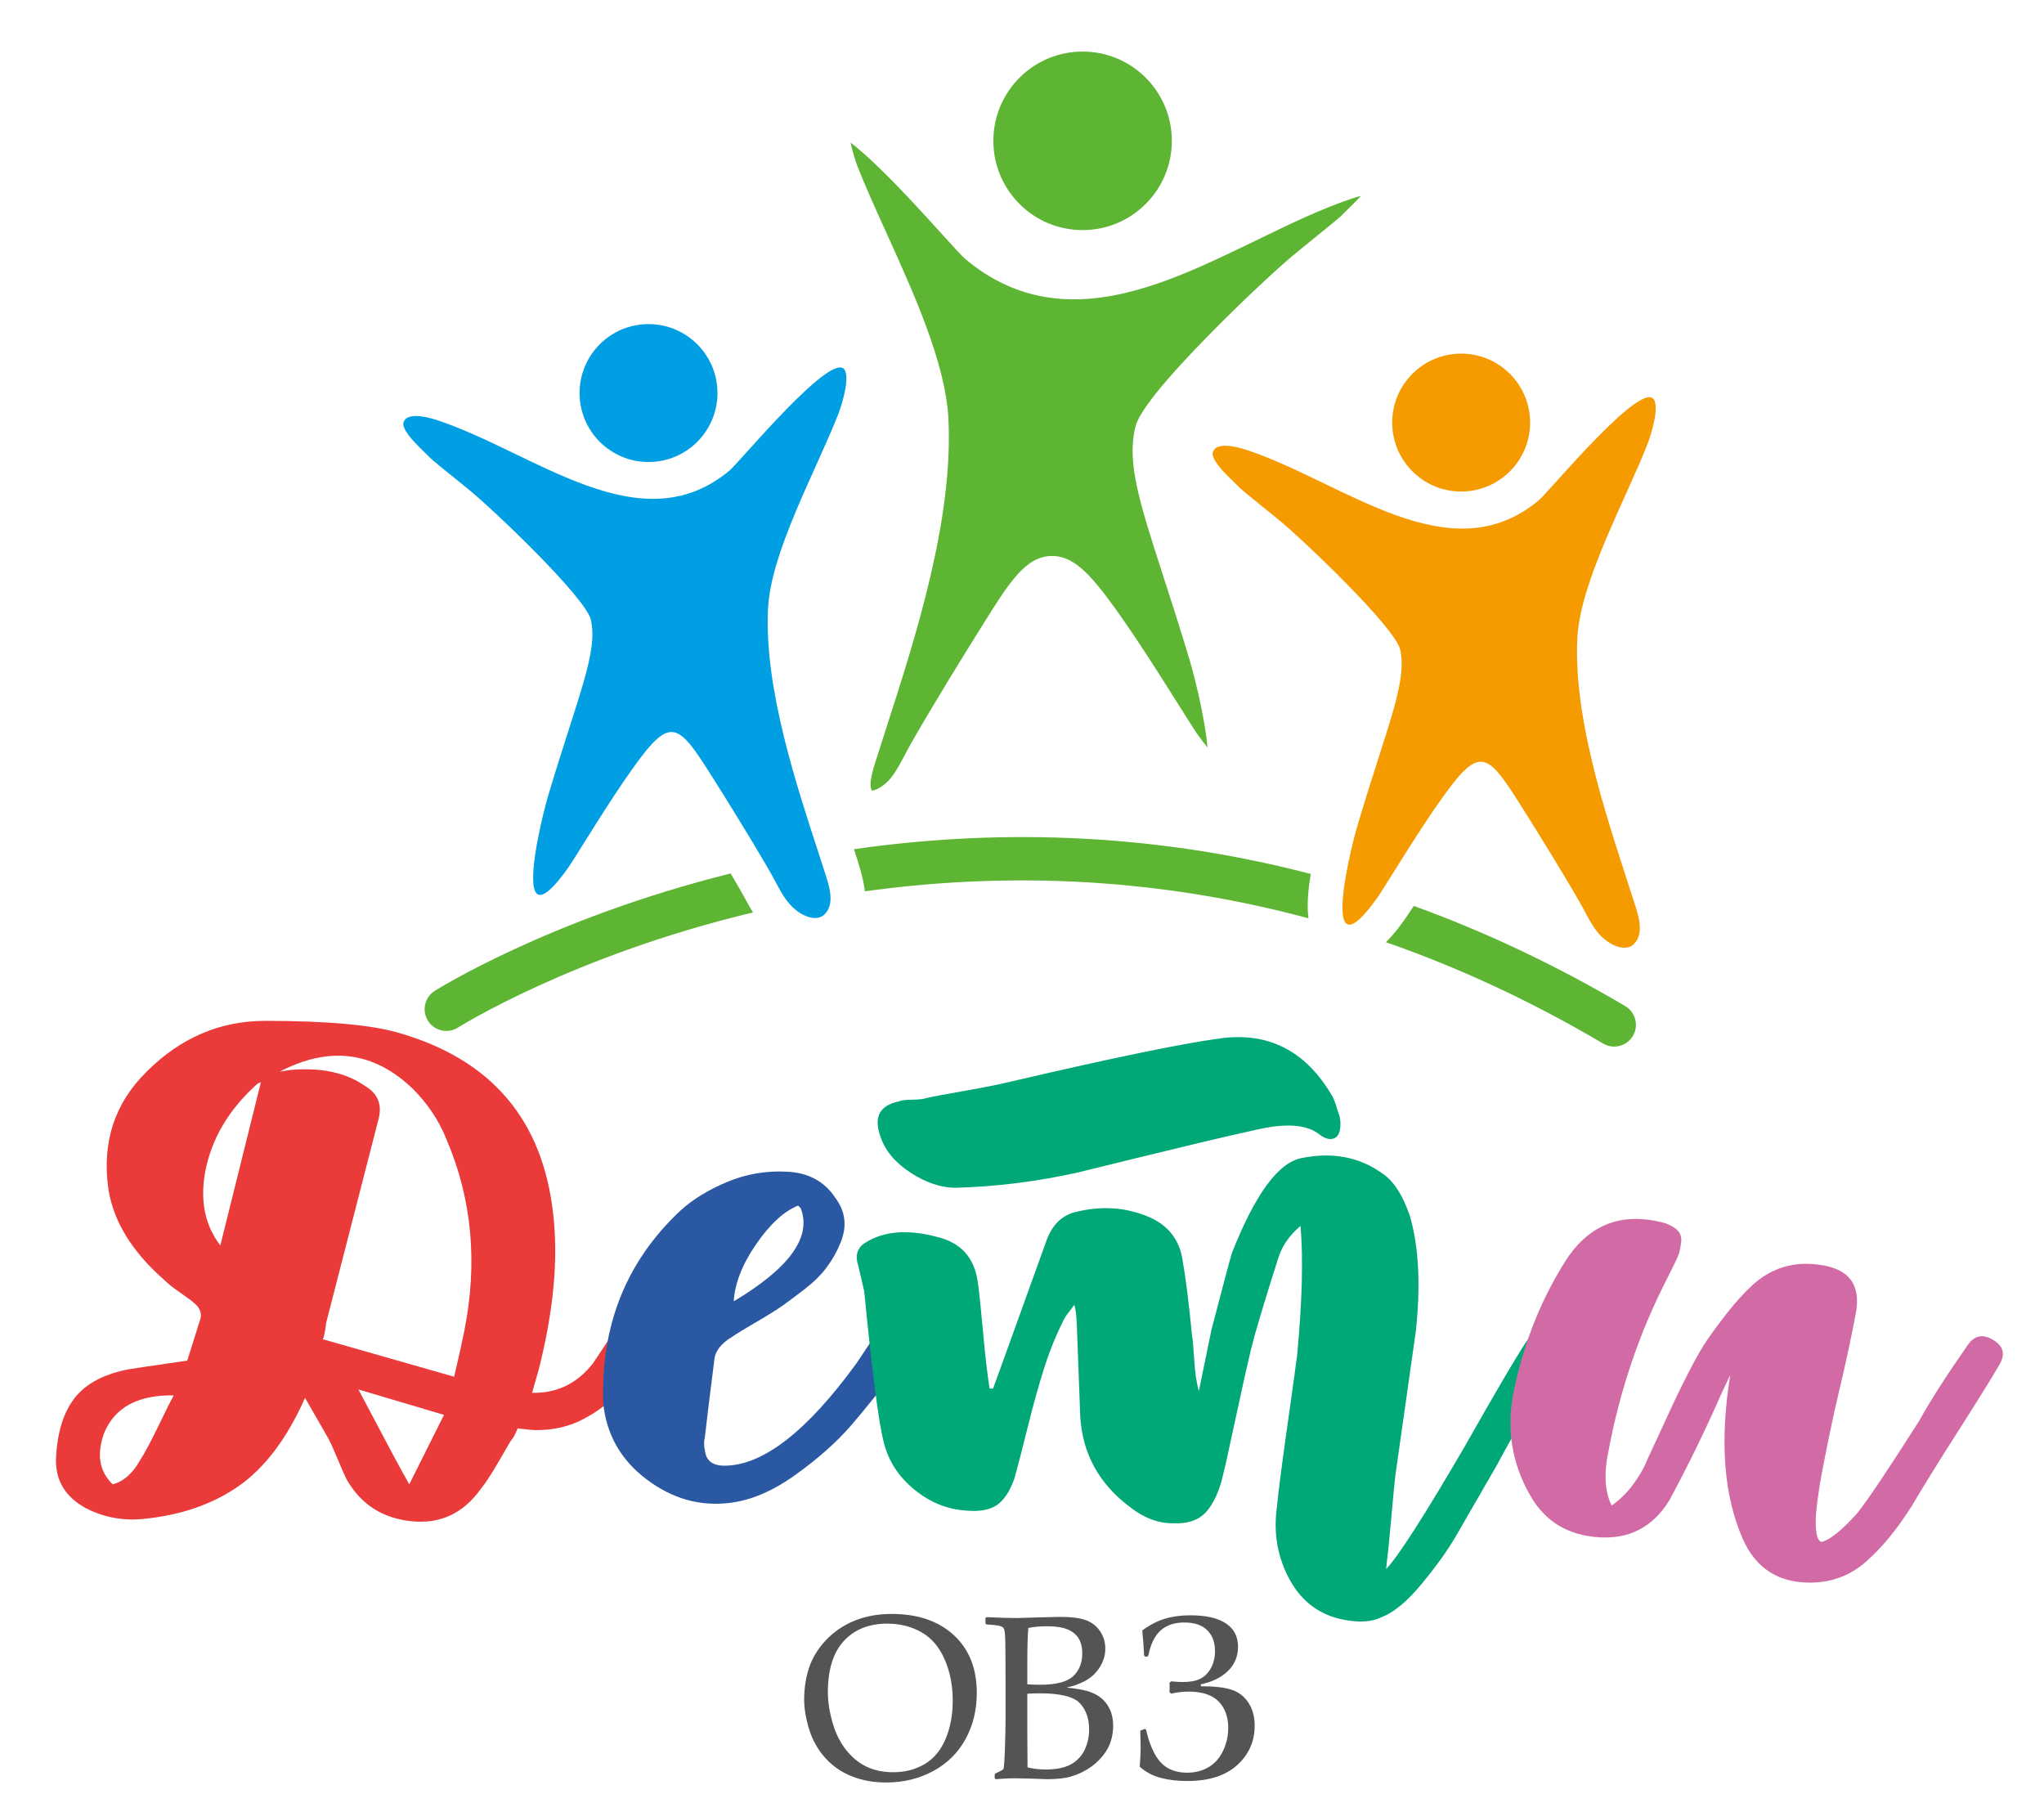<?xml version="1.0" encoding="UTF-8"?> <!-- Generator: Adobe Illustrator 22.0.0, SVG Export Plug-In . SVG Version: 6.00 Build 0) --> <svg xmlns="http://www.w3.org/2000/svg" xmlns:xlink="http://www.w3.org/1999/xlink" x="0px" y="0px" viewBox="0 0 1100.584 975.701" style="enable-background:new 0 0 1100.584 975.701;" xml:space="preserve"> <style type="text/css"> .st0{fill:#5EB533;} .st1{fill-rule:evenodd;clip-rule:evenodd;fill:#5EB533;} .st2{fill-rule:evenodd;clip-rule:evenodd;fill:#F59B00;} .st3{fill-rule:evenodd;clip-rule:evenodd;fill:#009FE3;} .st4{fill:#EA3A3A;} .st5{fill:#2A58A3;} .st6{fill:#00A877;} .st7{fill:#D26BA5;} .st8{fill:#535554;} </style> <g id="Layer_1"> <path class="st0" d="M398.81,479.54c2.39,4.19,4.45,8.1,6.64,11.71 C308,514.51,246.83,553.09,246.44,553.32c-5.51,3.37-12.71,1.64-16.08-3.87 c-3.37-5.51-1.63-12.71,3.88-16.08c0.39-0.24,61.46-38.75,159.17-63.12 C395.24,473.34,397.04,476.43,398.81,479.54z"></path> <path class="st0" d="M705.78,470.52c-1.26,7.46-2.25,16.07-1.24,23.88 c-87.99-23.69-169.62-24.13-238.86-14.51 c-0.6-5.51-2.17-11.12-3.93-16.66c-0.63-1.98-1.28-3.99-1.93-6.03 C531.09,446.97,615.14,446.91,705.78,470.52z"></path> <path class="st0" d="M879.24,557.7c-3.29,5.57-10.46,7.43-16.03,4.15 c-39.66-23.44-78.81-41.3-116.97-54.58 c4.38-4.3,8.15-9.41,11.27-13.94c1.27-1.84,2.51-3.7,3.74-5.58 c37.22,13.46,75.3,31.15,113.84,53.92 C880.66,544.96,882.52,552.14,879.24,557.7z"></path> <g> <path class="st1" d="M727.94,106.9C711.21,112.5,693.49,121.1,676.36,129.42 c-25.32,12.29-51.5,25-77.36,29.76c-30.64,5.65-56.47-0.74-78.98-19.52 c-0.96-0.8-2.26-2.1-4.21-4.18c-1.95-2.09-4.56-4.96-8.15-8.93 c-8.76-9.67-20.76-22.91-32.25-34.23C467.4,84.44,461.81,79.66,458,76.76 c0.83,3.97,2.17,8.69,3.76,12.94c4.15,10.61,9.59,22.59,15.34,35.26 c15,33.08,32.01,70.56,33.56,100.33 c2.82,54.2-17.87,118.36-32.98,165.2 c-1.85,5.74-3.61,11.19-5.22,16.29c-0.2,0.65-0.42,1.33-0.64,2.02 c-1.68,5.21-4.43,13.77-2.28,16.89c0.52-0.06,1.51-0.28,2.9-0.96 c6.83-3.31,10.3-9.86,14.68-18.15c1.06-2.01,2.16-4.09,3.35-6.18 c11.57-20.34,27.69-46.47,39.17-64.8 c13.51-21.58,22.44-35.83,36.16-36.28c11.81-0.37,20.87,9.13,34.48,28 c11.93,16.54,25.11,37.49,34.73,52.78 c4.15,6.6,7.44,11.83,9.42,14.77c2.23,3.13,4.14,5.63,5.75,7.6 c-0.37-4.41-1.2-10.56-2.85-19.02c-2.46-12.63-5.5-23.9-6.9-28.56 c-5.29-17.53-10.06-32.31-14.28-45.35 c-12.42-38.43-19.26-59.59-15.07-78.61c0.84-3.8,2.8-12.67,39.05-49.75 c18.69-19.12,39.05-37.98,47.92-45.16 c17.72-14.32,23.03-18.79,24.27-19.93c0.02-0.03,0.04-0.04,0.06-0.06 c0.92-1,2.11-2.15,3.59-3.59c2.74-2.67,5.01-4.99,6.82-6.94 C731.37,105.83,729.76,106.29,727.94,106.9z M582.87,27.77 c-26.54,0.03-48.03,21.57-48,48.11c0.03,26.54,21.58,48.03,48.12,48 c26.53-0.04,48.02-21.58,47.99-48.12 C630.95,49.22,609.4,27.73,582.87,27.77z"></path> </g> <path class="st2" d="M849.31,343.69c-2.32,46.82,18.79,104.89,30.33,141.22 c2.18,6.87,6.18,17.25,0.17,23.3c-2.75,2.78-6.96,2.51-11.13,0.51 c-9.49-4.58-12.9-13.91-17.81-22.5c-9.4-16.43-22.75-37.9-31.05-51.08 c-18.92-30.03-22.7-34.25-42.93-6.04c-12.84,17.91-28.05,43.21-34,52.32 c-0.3,0.47-0.58,0.89-0.83,1.27c-19.66,27.85-20.98,12.37-18.04-7.13 c0.39-2.6,0.86-5.28,1.37-7.93c1.84-9.57,4.24-18.85,5.61-23.45 c16.16-54.09,26.82-76.95,22.91-94.48 c-2.62-11.77-52.58-59.55-66.46-70.72c-10.89-8.76-19.17-15.5-20.12-16.53 c-3.01-3.28-15.89-14.21-14.26-19.14c1.64-4.93,10.67-3.57,18.07-1.12 c52.75,17.51,109.51,67.34,157.54,27.05c5.36-4.5,56.12-66.04,62.06-53.8 c2.93,6.02-3.38,22.92-3.38,22.92 C875.44,269.04,850.85,312.87,849.31,343.69z"></path> <path class="st2" d="M786.706,190.387c20.504-0.026,37.146,16.575,37.172,37.079 c0.026,20.504-16.575,37.146-37.079,37.172 c-20.504,0.026-37.146-16.575-37.172-37.079S766.202,190.413,786.706,190.387 L786.706,190.387z"></path> <path class="st3" d="M413.54,327.69c-2.14,43.23,15.69,96.05,27.52,132.49 c0.98,3.03,1.92,5.94,2.81,8.73c1.25,3.95,3.11,9.06,3.32,13.84 c0.15,3.54-0.6,6.89-3.15,9.46c-2.76,2.78-6.96,2.52-11.13,0.5 c-3.12-1.5-5.58-3.52-7.65-5.86c-4.24-4.77-6.86-10.87-10.16-16.63 c-0.83-1.45-1.69-2.94-2.57-4.45 c-9.14-15.7-20.91-34.61-28.48-46.63 c-18.92-30.03-22.7-34.26-42.93-6.04 c-13.5,18.82-29.61,45.8-34.84,53.59c-22.28,31.56-21,7.46-16.66-15.06 c1.84-9.57,4.24-18.85,5.61-23.46 c16.17-54.08,26.82-76.94,22.92-94.47 c-2.63-11.77-52.59-59.55-66.47-70.72c-10.89-8.76-19.17-15.5-20.12-16.53 c-3.01-3.28-15.89-14.21-14.26-19.14c1.64-4.93,10.67-3.57,18.07-1.12 c52.75,17.51,109.51,67.34,157.54,27.05c5.36-4.5,56.11-66.03,62.06-53.8 c2.94,6.02-3.38,22.93-3.38,22.93 C439.67,253.04,415.07,296.87,413.54,327.69z"></path> <path class="st3" d="M349.146,174.489c20.504-0.026,37.148,16.574,37.174,37.078 c0.026,20.504-16.577,37.149-37.081,37.175 c-20.504,0.026-37.146-16.578-37.172-37.082S328.642,174.514,349.146,174.489 L349.146,174.489z"></path> <g> <path class="st4" d="M340.327,720.224c2.432,1.541,3.879,3.657,4.343,6.385 c0.464,2.747-0.074,5.179-1.596,7.313c-4.566,7.295-8.668,13.16-12.325,17.56 c-3.638,4.418-9.188,8.594-16.65,12.548 c-7.443,3.954-15.889,5.921-25.318,5.921c-1.819,0-5.16-0.297-10.023-0.91 c-0.316,0.613-0.761,1.596-1.374,2.97s-1.225,2.357-1.819,2.97 c-0.316,0.297-2.524,4.028-6.627,11.174c-4.102,7.146-7.518,12.381-10.265,15.74 c-9.429,13.068-21.884,18.766-37.402,17.095 c-15.499-1.671-27.063-9.188-34.674-22.571c-1.207-2.432-2.896-6.237-5.012-11.416 c-2.135-5.16-3.805-8.817-5.012-10.951c-0.316-0.594-4.418-7.74-12.325-21.439 c-9.726,21.903-21.736,37.792-36.029,47.685 c-14.311,9.875-31.648,15.722-52.01,17.56 c-10.655,0.91-20.678-1.077-30.107-5.94 c-10.952-6.07-16.26-14.887-15.963-26.451 c0.613-13.68,3.805-24.409,9.578-32.168s15.054-12.993,27.824-15.74 c0.91-0.297,12.01-1.968,33.3-5.012l7.295-23.258 c0.297-3.044-0.91-5.624-3.638-7.759c-0.91-0.91-3.36-2.747-7.313-5.476 c-3.954-2.747-6.831-5.012-8.65-6.849 c-17.337-15.202-27.379-31.462-30.126-48.799 c-3.638-25.244,3.211-46.386,20.529-63.407 c18.246-18.246,39.537-27.379,63.871-27.379c33.152,0,57.022,2.135,71.612,6.385 c50.191,14.293,78.016,46.98,83.491,98.081 c2.729,24.019,0.148,51.695-7.759,83.027l-3.657,12.771 c13.383,0.297,24.335-5.012,32.855-15.963l7.295-10.952 C329.988,717.495,334.554,716.585,340.327,720.224z M75.3,786.378 c2.729-4.251,6.07-10.487,10.023-18.71c3.954-8.204,6.701-13.68,8.223-16.409 c-19.156-0.316-31.629,6.385-37.402,20.065 c-4.269,11.564-2.747,20.826,4.548,27.824 C66.465,797.627,71.346,793.376,75.3,786.378z M118.642,670.515 c13.365-53.829,20.678-83.176,21.884-88.058l-0.445,0.464 c-0.613,0-1.225,0.316-1.838,0.91c-15.202,13.68-24.483,29.513-27.824,47.444 C107.69,646.793,110.419,659.86,118.642,670.515z M150.568,577l5.476-0.928 c16.724-1.504,30.256,1.374,40.595,8.668c6.682,3.954,9.132,9.745,7.295,17.337 l-28.27,109.942c-0.631,4.863-1.225,7.907-1.838,9.132h0.464l70.238,20.065 c2.432-10.339,4.269-18.543,5.476-24.632c7.313-36.79,4.121-71.166-9.578-103.093 c-3.954-10.042-10.023-19.174-18.246-27.379 C201.205,566.049,177.316,563.004,150.568,577z M220.361,799.149l18.71-37.402 l-46.089-13.68C207.888,776.336,217.001,793.376,220.361,799.149z"></path> <path class="st5" d="M485.388,733.458c-10.339,13.68-19.379,25.021-27.137,33.987 c-7.759,8.965-17.782,17.875-30.107,26.692 c-12.307,8.817-24.26,13.829-35.806,15.054 c-15.815,1.819-30.571-2.432-44.252-12.771s-21.439-23.871-23.258-40.613 c-1.522-41.968,12.307-76.623,41.504-104.002 c6.682-6.088,15.128-11.248,25.318-15.518 c10.19-4.251,20.993-6.07,32.391-5.457s19.991,5.309,25.782,14.126 c5.457,7.313,6.385,15.369,2.729,24.186c-1.819,4.566-4.269,8.891-7.295,12.993 c-3.044,4.121-6.924,7.982-11.638,11.638c-4.715,3.657-8.668,6.608-11.861,8.891 c-3.193,2.283-8.056,5.327-14.59,9.132c-6.552,3.805-10.877,6.46-13.012,7.982 c-6.088,3.638-9.281,7.907-9.578,12.771 c-2.729,21.587-4.418,35.286-5.012,41.059c-0.613,2.432-0.613,4.863,0,7.295 c0.594,5.476,4.102,8.204,10.487,8.204c20.678,0,44.4-18.395,71.166-55.184 l7.295-10.952c3.341-5.476,7.907-6.385,13.68-2.747 C487.374,723.583,488.432,727.982,485.388,733.458z M431.113,650.431l-1.374-1.355 c-7.61,3.044-15.128,9.949-22.571,20.752 c-7.462,10.803-11.49,21.049-12.102,30.794 C425.173,682.673,437.182,665.949,431.113,650.431z"></path> <path class="st6" d="M835.279,720.688c5.476,3.657,6.385,8.371,2.747,14.144 c-11.564,17.634-22.219,35.583-31.945,53.829 c-10.339,17.949-17.708,30.72-22.126,38.312 c-4.399,7.61-10.562,16.205-18.469,25.782s-15.202,15.573-21.903,18.024 c-4.863,2.413-11.397,2.877-19.601,1.355 c-13.086-2.432-22.887-9.578-29.439-21.439 c-6.534-11.861-8.891-24.78-7.072-38.776c0.928-9.114,2.673-22.813,5.253-41.059 c2.58-18.246,4.492-31.926,5.698-41.04c2.747-29.198,3.341-52.474,1.838-69.811 c-5.791,4.882-9.745,10.506-11.861,16.891 c-7.926,24.929-12.771,41.207-14.608,48.799 c-2.135,8.835-5.012,21.755-8.668,38.776 c-3.638,17.04-5.773,26.618-6.385,28.752 c-1.819,8.501-4.715,15.202-8.668,20.065s-10.023,7.146-18.246,6.849 c-8.204,0-15.963-2.896-23.258-8.668c-16.724-12.474-25.708-28.752-26.915-48.818 l-1.819-48.818c0-0.297-0.093-1.745-0.241-4.325 c-0.148-2.58-0.538-4.938-1.132-7.072c-0.613,0.91-1.448,2.06-2.506,3.415 c-1.077,1.374-1.912,2.506-2.524,3.434c-4.251,8.204-7.907,17.021-10.933,26.451 c-3.044,9.429-6.088,20.307-9.132,32.613 c-3.044,12.325-5.476,21.68-7.295,28.066c-2.432,6.682-5.55,11.323-9.355,13.903 c-3.805,2.599-9.207,3.582-16.186,2.97 c-10.358-0.613-19.787-4.399-28.288-11.397 c-8.52-6.998-13.996-15.518-16.427-25.56 c-2.729-10.636-6.237-37.699-10.487-81.19l-3.193-13.699 c-1.819-5.457-0.613-9.578,3.657-12.307c10.023-6.385,22.942-7.443,38.776-3.193 c12.771,3.044,20.065,11.1,21.884,24.168 c0.613,3.657,1.522,12.251,2.747,25.782c1.206,13.532,2.432,24.112,3.638,31.704 h1.838l3.193-8.668l25.987-72.076c3.044-7.592,7.907-12.325,14.608-14.144 c13.977-3.638,27.212-2.877,39.685,2.283 c10.951,4.566,17.17,12.622,18.71,24.186c1.503,8.204,3.193,21.587,5.012,40.131 c0.297,1.225,0.687,5.401,1.132,12.548c0.464,7.146,1.299,12.845,2.506,17.114 l6.849-33.3c6.682-25.56,10.339-39.24,10.952-41.059 c12.474-31.629,24.929-48.651,37.402-51.101 c16.427-3.341,30.72-0.742,42.878,7.759 c6.385,3.954,11.564,11.713,15.518,23.258 c4.863,16.743,5.921,37.569,3.193,62.498 c-0.316,2.135-3.954,27.843-10.952,77.106 c-0.613,5.476-1.374,13.383-2.283,23.722s-1.671,17.931-2.283,22.794 l-0.445,4.121c6.682-6.998,20.826-29.049,42.414-66.155 c16.724-29.495,27.527-47.89,32.391-55.203 C824.792,717.346,829.507,716.437,835.279,720.688z M721.235,600.722l0.464,2.729 c0.297,5.179-0.761,8.297-3.193,9.355c-2.45,1.058-5.327,0.223-8.668-2.506 c-6.701-4.863-17.504-5.624-32.391-2.283 c-9.745,2.135-20.01,4.492-30.794,7.072c-10.803,2.58-22.738,5.476-35.806,8.668 c-13.086,3.193-23.277,5.698-30.571,7.518 c-21.903,4.863-43.787,7.61-65.69,8.204c-7.907,0-16.037-2.729-24.409-8.204 c-8.353-5.476-13.754-12.01-16.186-19.62 c-3.657-10.32-0.316-16.557,10.042-18.692c1.504-0.613,3.935-0.91,7.295-0.91 c3.341,0,5.921-0.316,7.759-0.928c2.432-0.594,9.262-1.893,20.529-3.861 c11.23-1.986,19.898-3.731,25.987-5.253c53.532-12.474,90.322-20.065,110.406-22.812 c26.451-3.954,46.832,6.237,61.124,30.571c0.91,1.522,1.745,3.564,2.506,6.144 C720.4,598.513,720.938,600.11,721.235,600.722z"></path> <path class="st7" d="M1073.525,721.597c5.457,3.36,6.385,7.907,2.747,13.68 c-4.269,7.313-11.657,19.174-22.126,35.583 c-10.506,16.427-18.785,29.81-24.873,40.149 c-7.907,12.474-16.112,22.423-24.65,29.885 c-8.501,7.443-18.525,11.174-30.107,11.174c-17.04,0-29.031-7.759-36.01-23.258 c-10.358-23.425-12.622-52.92-6.868-88.503l-4.566,9.578 c-8.501,19.471-17.931,38.776-28.251,57.932 c-8.835,14.293-21.458,20.919-37.866,19.843 c-16.446-1.058-28.585-8.279-36.511-21.662 c-10.951-18.543-13.847-38.627-8.668-60.215 c5.476-24.947,14.738-47.593,27.843-67.974 c12.771-19.156,30.553-25.541,53.347-19.156 c3.044,1.206,5.272,2.58,6.645,4.102c1.336,1.522,1.893,3.582,1.596,6.163 c-0.334,2.58-0.705,4.548-1.151,5.921c-0.445,1.374-1.596,3.879-3.415,7.536 c-1.819,3.638-2.896,5.773-3.193,6.385 c-14.924,29.198-25.393,60.215-31.481,93.051 c-2.45,11.861-1.819,21.439,1.819,28.734 c6.682-4.548,12.474-11.397,17.337-20.511c0.891-2.135,3.415-7.61,7.536-16.427 c4.084-8.817,6.905-14.905,8.427-18.246c1.522-3.341,4.195-8.743,7.982-16.205 c3.787-7.443,7.128-13.29,10.023-17.56c2.896-4.251,6.534-9.188,10.951-14.831 c4.418-5.624,8.91-10.562,13.476-14.812 c10.32-9.429,22.497-13.086,36.493-10.951 c15.815,2.135,22.2,10.951,19.156,26.451 c-0.928,5.179-2.227,11.638-3.898,19.397c-1.671,7.759-3.341,15.128-5.012,22.126 c-1.671,6.998-3.341,14.515-5.012,22.571 c-1.671,8.074-3.118,15.369-4.344,21.903c-1.188,6.534-2.116,12.548-2.71,18.024 c-0.631,5.476-0.705,9.875-0.223,13.216c0.445,3.36,1.411,5.179,2.933,5.476 c4.566-1.206,10.952-6.385,19.156-15.499 c5.791-7.313,16.891-23.871,33.337-49.727 c6.051-10.952,14.738-24.483,25.987-40.595 C1063.019,718.869,1067.734,717.959,1073.525,721.597z"></path> </g> <g> <path class="st8" d="M432.995,915.093c0-6.14,0.88-11.87,2.64-17.192 c1.76-5.321,4.758-10.243,8.995-14.766c4.236-4.523,9.343-8.023,15.319-10.499 c5.976-2.476,12.73-3.715,20.261-3.715c13.958,0,25.071,3.797,33.339,11.389 c8.268,7.593,12.402,17.959,12.402,31.098c0,9.251-2.026,17.56-6.078,24.928 c-4.052,7.368-9.854,13.098-17.406,17.192c-7.552,4.093-16.035,6.14-25.45,6.14 c-6.672,0-12.812-1.115-18.42-3.346c-5.608-2.231-10.387-5.557-14.337-9.977 c-3.95-4.421-6.815-9.537-8.596-15.35 C433.886,925.183,432.995,919.882,432.995,915.093z M445.766,911.041 c0,4.994,0.808,10.366,2.425,16.117c1.617,5.751,4.032,10.683,7.245,14.797 c3.213,4.114,6.918,7.173,11.113,9.179s8.974,3.008,14.337,3.008 c6.344,0,11.993-1.453,16.946-4.359c4.953-2.906,8.719-7.419,11.297-13.538 s3.868-12.986,3.868-20.599c0-8.268-1.474-15.738-4.421-22.41 c-2.947-6.672-7.143-11.522-12.587-14.551s-11.482-4.544-18.113-4.544 c-9.947,0-17.785,3.111-23.516,9.333 C448.631,889.694,445.766,898.884,445.766,911.041z"></path> <path class="st8" d="M531.11,874.57l-0.491-0.43v-3.07l0.491-0.43 c6.999,0.327,12.402,0.491,16.209,0.491c1.433,0,7.102-0.164,17.007-0.491 c3.193-0.082,5.505-0.123,6.938-0.123c5.526,0,9.906,0.553,13.139,1.658 s5.833,3.06,7.798,5.864c1.965,2.804,2.947,5.986,2.947,9.547 c0,4.543-1.637,8.759-4.912,12.648c-3.275,3.889-8.596,6.672-15.964,8.35 c4.421,0.409,8.064,1.003,10.929,1.781c2.865,0.778,5.342,1.975,7.429,3.592 c2.088,1.617,3.735,3.715,4.943,6.293c1.208,2.579,1.811,5.567,1.811,8.964 c0,2.661-0.409,5.362-1.228,8.105c-0.819,2.742-2.323,5.464-4.513,8.166 s-4.84,5.014-7.951,6.938c-3.111,1.924-6.293,3.315-9.547,4.175 c-3.254,0.86-7.296,1.289-12.126,1.289c-0.982,0-3.93-0.102-8.841-0.307 c-5.444-0.123-8.391-0.184-8.841-0.184c-2.783,0-6.201,0.164-10.254,0.491 l-0.491-0.491v-2.026l0.491-0.614c2.374-1.064,3.745-1.801,4.114-2.21 c0.368-0.409,0.665-4.032,0.89-10.867c0.225-6.836,0.338-12.055,0.338-15.657 v-22.533l-0.061-13.937c0-3.029-0.041-5.495-0.123-7.398 c-0.082-1.903-0.194-3.264-0.338-4.083s-0.379-1.392-0.706-1.719 c-0.327-0.327-0.788-0.604-1.381-0.829c-0.594-0.225-1.607-0.42-3.039-0.583 L531.11,874.57z M553.152,906.804c2.047,0.164,4.359,0.246,6.938,0.246 c8.473,0,14.367-1.514,17.683-4.543s4.973-7.184,4.973-12.464 c0-3.07-0.634-5.679-1.903-7.828c-1.269-2.149-3.264-3.797-5.986-4.943 c-2.722-1.146-6.416-1.719-11.082-1.719c-3.807,0-7.163,0.307-10.069,0.921 c-0.368,3.684-0.553,10.11-0.553,19.279V906.804z M553.275,951.563 c3.152,0.737,6.385,1.105,9.701,1.105c5.853,0,10.438-0.941,13.753-2.824 c3.315-1.883,5.761-4.492,7.337-7.828c1.576-3.336,2.364-6.969,2.364-10.898 c0-5.894-1.668-10.612-5.004-14.152c-3.336-3.541-10.55-5.311-21.643-5.311 c-1.842,0-4.052,0.082-6.631,0.246v20.937L553.275,951.563z"></path> <path class="st8" d="M629.716,910.979c0.041-1.842,0.061-2.886,0.061-3.131 c0-0.409-0.02-1.023-0.061-1.842l0.86-0.798 c2.333,0.246,4.462,0.368,6.385,0.368c3.889,0,6.999-0.583,9.333-1.75 s4.237-3.08,5.71-5.741c1.474-2.661,2.21-5.73,2.21-9.21 c0-4.666-1.392-8.391-4.175-11.175c-2.783-2.783-6.897-4.175-12.341-4.175 c-5.321,0-9.578,1.433-12.771,4.298c-3.193,2.865-5.383,7.347-6.57,13.446 l-0.675,0.675h-0.982l-0.675-0.675c-0.205-4.625-0.532-9.107-0.982-13.446 c4.052-2.988,8.115-5.096,12.188-6.324s8.626-1.842,13.661-1.842 c8.391,0,14.777,1.443,19.156,4.329c4.38,2.886,6.57,7.092,6.57,12.617 c0,5.157-1.801,9.496-5.403,13.016c-3.602,3.52-8.473,5.915-14.613,7.184v1.044 c7.409,0,13.006,0.655,16.792,1.965c3.786,1.31,6.764,3.663,8.933,7.061 c2.169,3.397,3.254,7.47,3.254,12.218c0,8.473-3.152,15.554-9.455,21.244 c-6.304,5.69-15.227,8.534-26.77,8.534c-5.321,0-10.121-0.563-14.398-1.688 c-4.277-1.126-8.033-3.121-11.267-5.986c0.327-4.707,0.491-8.023,0.491-9.947 c0-0.982-0.061-4.155-0.184-9.517l2.456-0.921l0.675,0.553 c1.883,8.105,4.533,13.968,7.951,17.591s8.135,5.434,14.152,5.434 c4.339,0,8.186-0.993,11.543-2.978c3.356-1.985,5.956-4.932,7.798-8.841 c1.842-3.909,2.763-7.992,2.763-12.249c0-5.976-1.729-10.734-5.188-14.275 c-3.459-3.541-8.852-5.311-16.178-5.311c-3.029,0-6.16,0.368-9.394,1.105 L629.716,910.979z"></path> </g> </g> <g id="Ñëîé_2"> </g> </svg> 